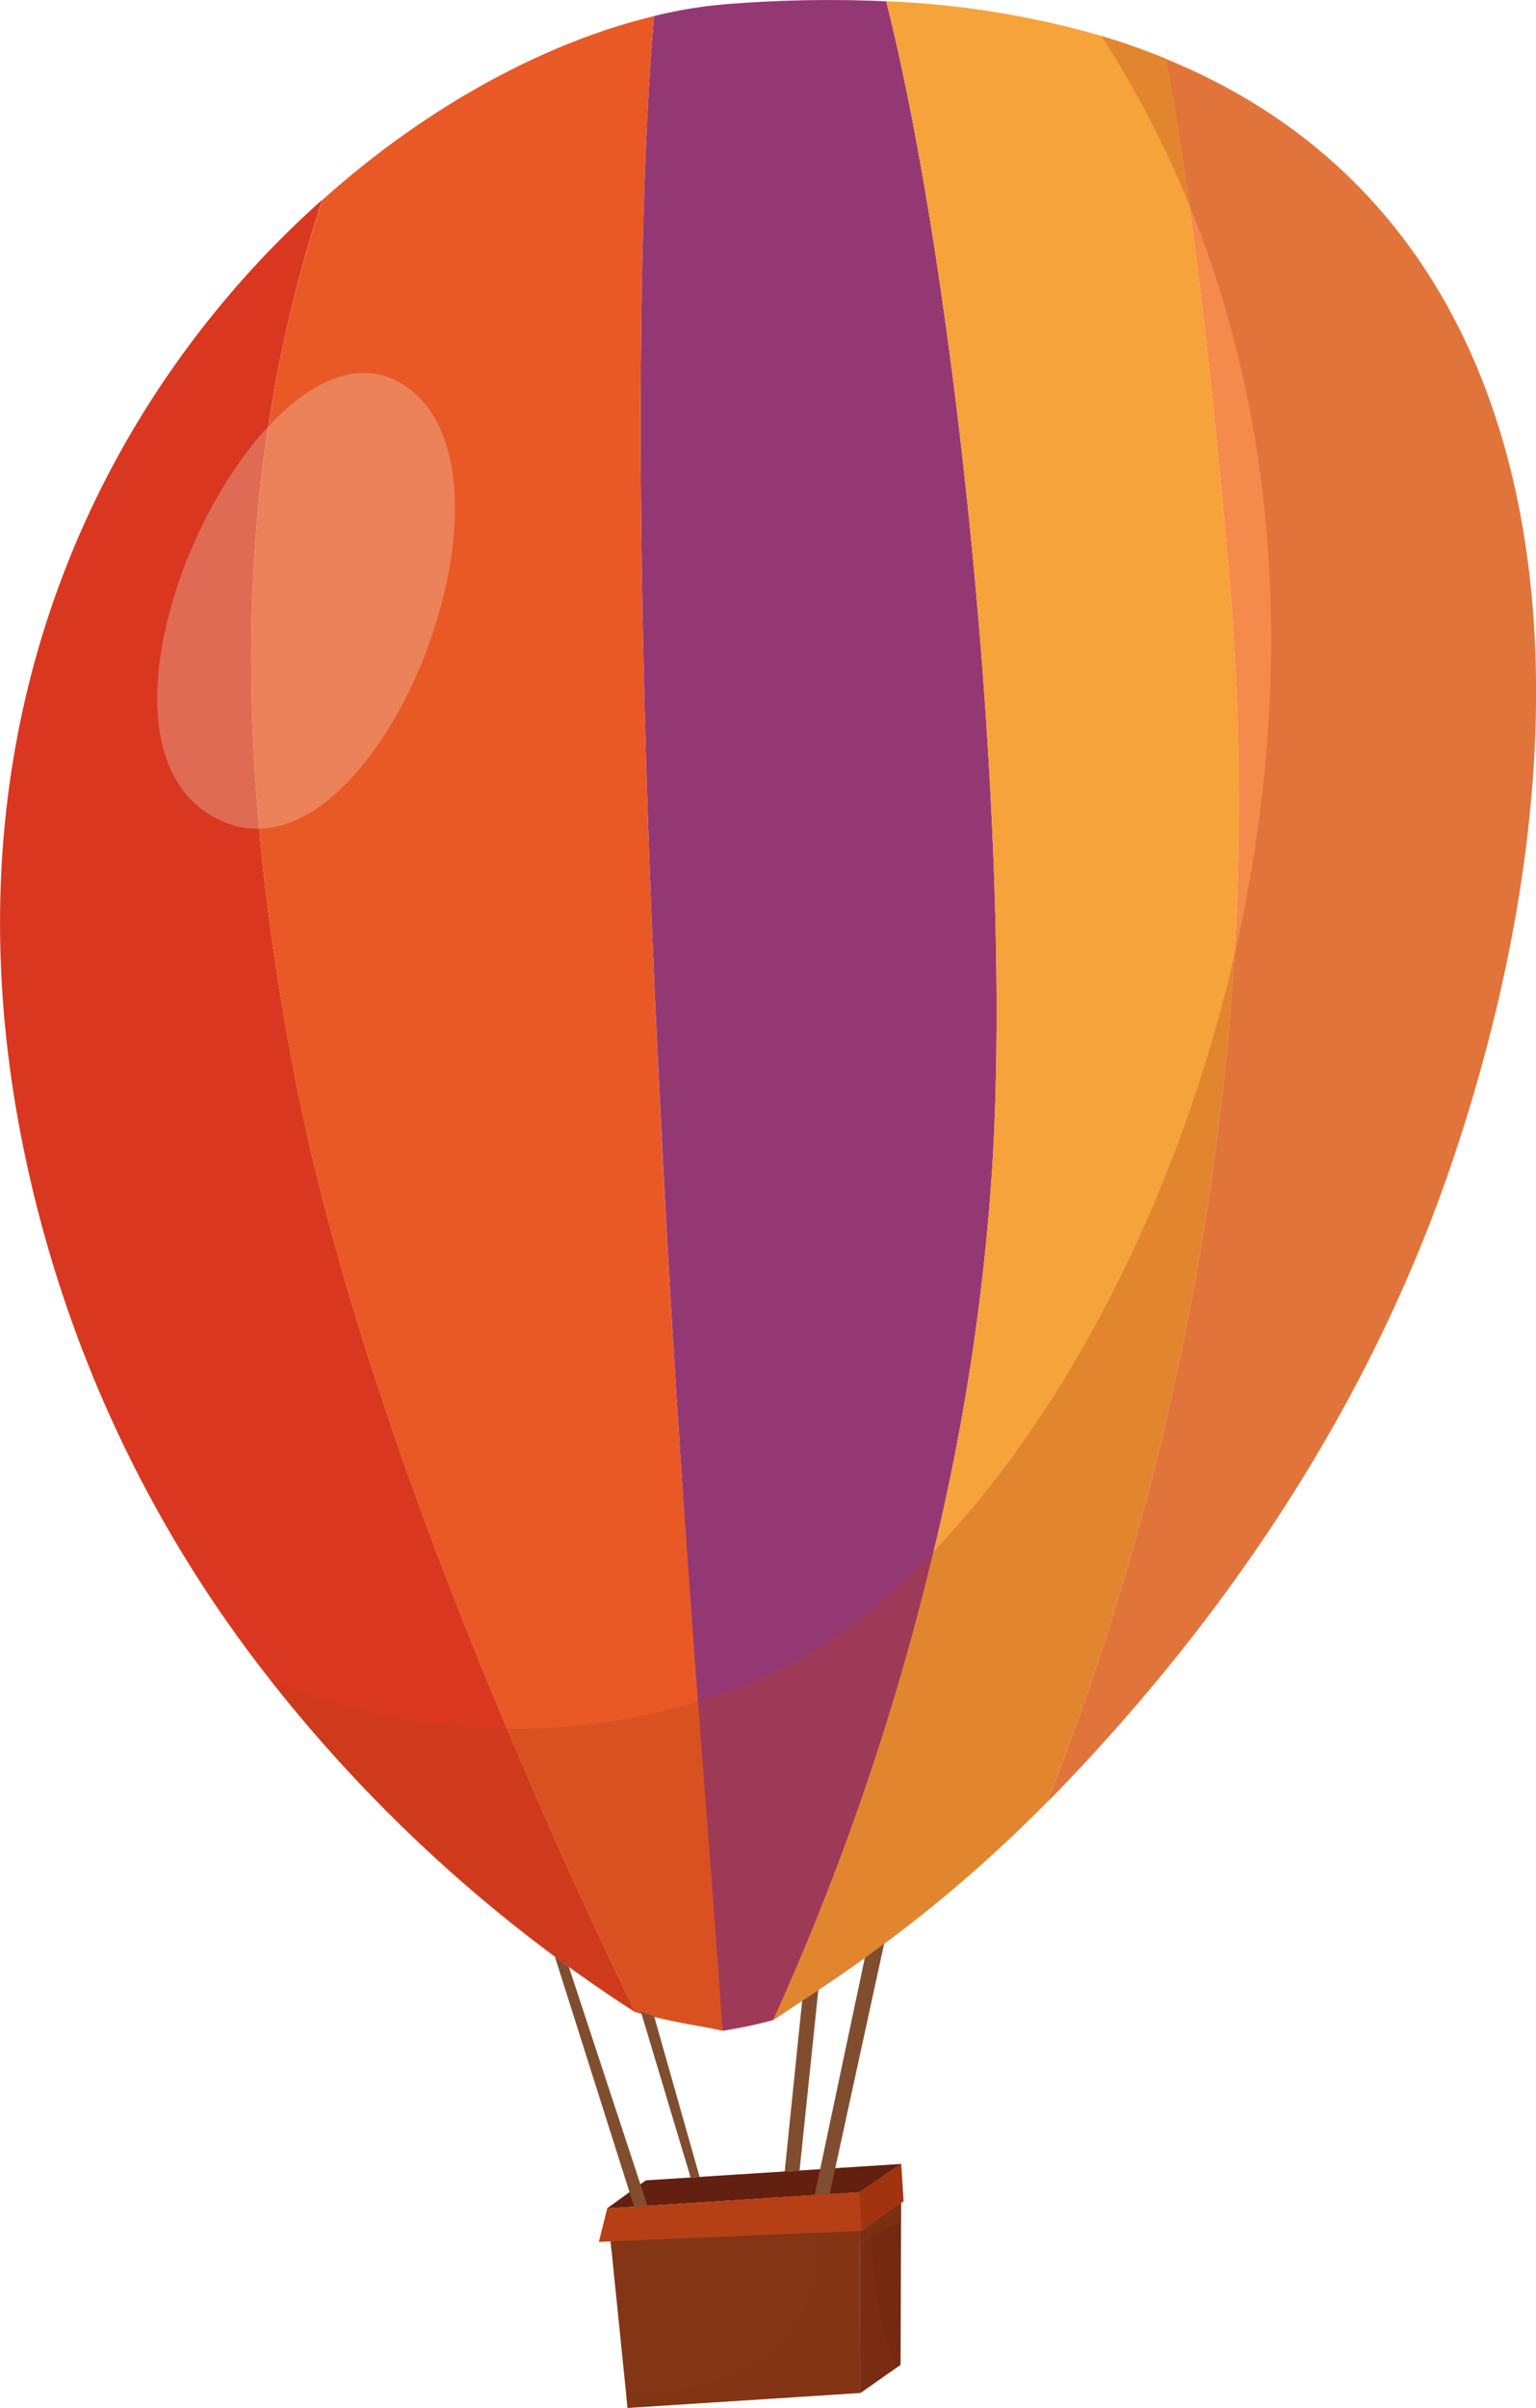 <svg xmlns="http://www.w3.org/2000/svg" viewBox="0 0 177.64 278.39"><defs><style>
      .cls-1 {
        isolation: isolate;
      }

      .cls-2 {
        fill: #da3721;
      }

      .cls-3 {
        fill: #943874;
      }

      .cls-4 {
        fill: #f48a4b;
      }

      .cls-5 {
        fill: #e95926;
      }

      .cls-6 {
        fill: #f5a33a;
      }

      .cls-10, .cls-7, .cls-8 {
        fill: #833515;
      }

      .cls-17, .cls-18, .cls-8 {
        opacity: 0.3;
      }

      .cls-10, .cls-15, .cls-17, .cls-8 {
        mix-blend-mode: multiply;
      }

      .cls-9 {
        fill: #752911;
      }

      .cls-10 {
        opacity: 0.4;
      }

      .cls-11 {
        fill: #631f0f;
      }

      .cls-12, .cls-15, .cls-16, .cls-17 {
        fill: #b64015;
      }

      .cls-13 {
        fill: #a23311;
      }

      .cls-14 {
        fill: #804e2f;
      }

      .cls-15, .cls-16 {
        opacity: 0.2;
      }

      .cls-16, .cls-18 {
        mix-blend-mode: screen;
      }

      .cls-18 {
        fill: #efe5cf;
      }
    </style></defs><g class="cls-1"><g id="&#x30EC;&#x30A4;&#x30E4;&#x30FC;_2" data-name="&#x30EC;&#x30A4;&#x30E4;&#x30FC; 2"><g id="&#x30EC;&#x30A4;&#x30E4;&#x30FC;_1-2" data-name="&#x30EC;&#x30A4;&#x30E4;&#x30FC; 1"><g><g><path class="cls-2" d="M73.45,232.62a172.6,172.6,0,0,1-42.22-38.43A146.47,146.47,0,0,1,1.91,128.48c-8.15-47.31,11-83.69,35.36-105.39-8.49,26-11.61,56.41-3.49,99.69,4.75,25.37,14.85,53.36,24.83,77C63.85,212.28,69.07,223.55,73.45,232.62Z"></path><path class="cls-3" d="M114.7,135.79a261,261,0,0,1-6.7,43.48,298.22,298.22,0,0,1-18.56,54.26,49.92,49.92,0,0,1-5.89,1.24s-1.31-15.5-2.93-38.1c-.68-9.51-1.42-20.28-2.15-31.68-1-15.18-1.89-31.45-2.62-47.34l-.18-3.88c-.11-2.53-.21-5.1-.32-7.69-2.4-60.26-.83-91.27.29-104.22A52,52,0,0,1,84.16.47,148,148,0,0,1,102.49.15C110.62,32.3,117.26,96.91,114.7,135.79Z"></path><path class="cls-4" d="M168.26,133.39c-10.73,32.28-29.85,57.36-47.18,75a320.86,320.86,0,0,0,21.67-97.88,308.33,308.33,0,0,0-.63-44.34c-1.54-18-3.1-31.85-4.59-42.55-.95-6.8-1.86-12.32-2.72-16.8C180.48,25.45,186.05,79.91,168.26,133.39Z"></path><path class="cls-5" d="M75.85,117.65c.76,17.15,1.69,33,2.62,47.34.77,11.52,1.53,22.1,2.24,31.65,1.18,15.55,2.21,28.38,2.84,38.13-2.59-.62-4.52-.69-10.1-2.15-4.38-9.07-9.6-20.34-14.84-32.8-10-23.68-20.08-51.67-24.83-77-8.12-43.28-5-73.74,3.49-99.69C49.67,12,63.42,4.8,75.64,1.86c-1.12,13-2.69,44-.29,104.22.11,2.59.21,5.16.32,7.69C75.73,115.06,75.78,116.36,75.85,117.65Z"></path><path class="cls-6" d="M142.75,110.46a320.86,320.86,0,0,1-21.67,97.88c-13.63,13.82-25.17,20.83-31.64,25.19A298.22,298.22,0,0,0,108,179.27a261,261,0,0,0,6.7-43.48C117.26,96.91,110.62,32.3,102.49.15a104,104,0,0,1,24.88,4c2.58.77,5.06,1.65,7.44,2.62.86,4.48,1.77,10,2.72,16.8,1.49,10.7,3.05,24.57,4.59,42.55A308.33,308.33,0,0,1,142.75,110.46Z"></path></g><polygon class="cls-7" points="99.39 253.44 99.5 276.66 72.57 278.39 72.41 276.75 70.23 255.32 99.39 253.44"></polygon><path class="cls-8" d="M99.39,253.44l.11,23.22-26.93,1.73-.16-1.64c26.18-.56,22-19.72,22-19.72l-1-3.2Z"></path><polygon class="cls-9" points="104.23 250.18 104.21 254.42 104.21 256.7 104.15 273.42 103.72 273.71 99.5 276.66 99.43 259.56 99.41 257.62 99.39 253.44 100.55 252.66 104.23 250.18"></polygon><path class="cls-8" d="M103.73,273.71l-4.23,3-.07-17.1,0-1.94,0-4.18,1.16-.78C100.54,256.9,100.84,267.62,103.73,273.71Z"></path><polygon class="cls-10" points="104.21 254.42 104.21 256.7 99.43 259.56 70.71 260.11 70.67 260.11 70.61 259.13 70.62 259.13 99.41 257.62 104.21 254.42"></polygon><polygon class="cls-11" points="70.22 255.31 74.69 252.08 104.23 250.18 99.4 253.44 70.22 255.31"></polygon><polygon class="cls-12" points="99.39 253.44 99.68 257.93 93.08 258.19 73.24 259.02 69.26 259.19 70.23 255.32 99.39 253.44"></polygon><polygon class="cls-13" points="99.4 253.44 104.23 250.18 104.5 254.5 99.68 257.93 99.4 253.44"></polygon><polygon class="cls-14" points="73.33 255.11 64.17 226.21 65.79 227.4 74.88 255.01 73.33 255.11"></polygon><polygon class="cls-14" points="94.22 253.77 100.02 226.35 102.25 224.72 95.95 253.66 94.22 253.77"></polygon><polygon class="cls-14" points="79.87 251.75 74.12 232.58 75.65 233.1 80.91 251.68 79.87 251.75"></polygon><polygon class="cls-14" points="90.75 251.05 92.77 231.32 94.64 230.08 92.47 250.94 90.75 251.05"></polygon><path class="cls-15" d="M99.39,253.44l.29,4.49-6.6.26c-.23-1.43-.48-3.24-.64-4.3Z"></path><polygon class="cls-16" points="75.87 254.95 73.24 259.02 69.26 259.19 70.23 255.32 75.87 254.95"></polygon><path class="cls-17" d="M168.26,133.39c-10.73,32.28-29.85,57.36-47.18,75-13.63,13.82-25.17,20.83-31.64,25.19a49.92,49.92,0,0,1-5.89,1.24c-2.59-.62-4.52-.69-10.1-2.15a172.6,172.6,0,0,1-42.22-38.43,76.09,76.09,0,0,0,27.38,5.63,71.78,71.78,0,0,0,22-3.15l.09,0q3.09-.93,6.22-2.19c7.14-2.86,14.31-8.1,21.07-15.18,15.14-15.79,28.28-40.76,34.75-68.81s6.24-58.87-5.22-86.89A116.11,116.11,0,0,0,127.37,4.15c2.58.77,5.06,1.65,7.44,2.62C180.48,25.45,186.05,79.91,168.26,133.39Z"></path><path class="cls-18" d="M46.34,44.29C30.11,34.71,5.44,86.63,26,95.07,43.85,102.37,62.73,54,46.34,44.29Z"></path></g></g></g></g></svg>